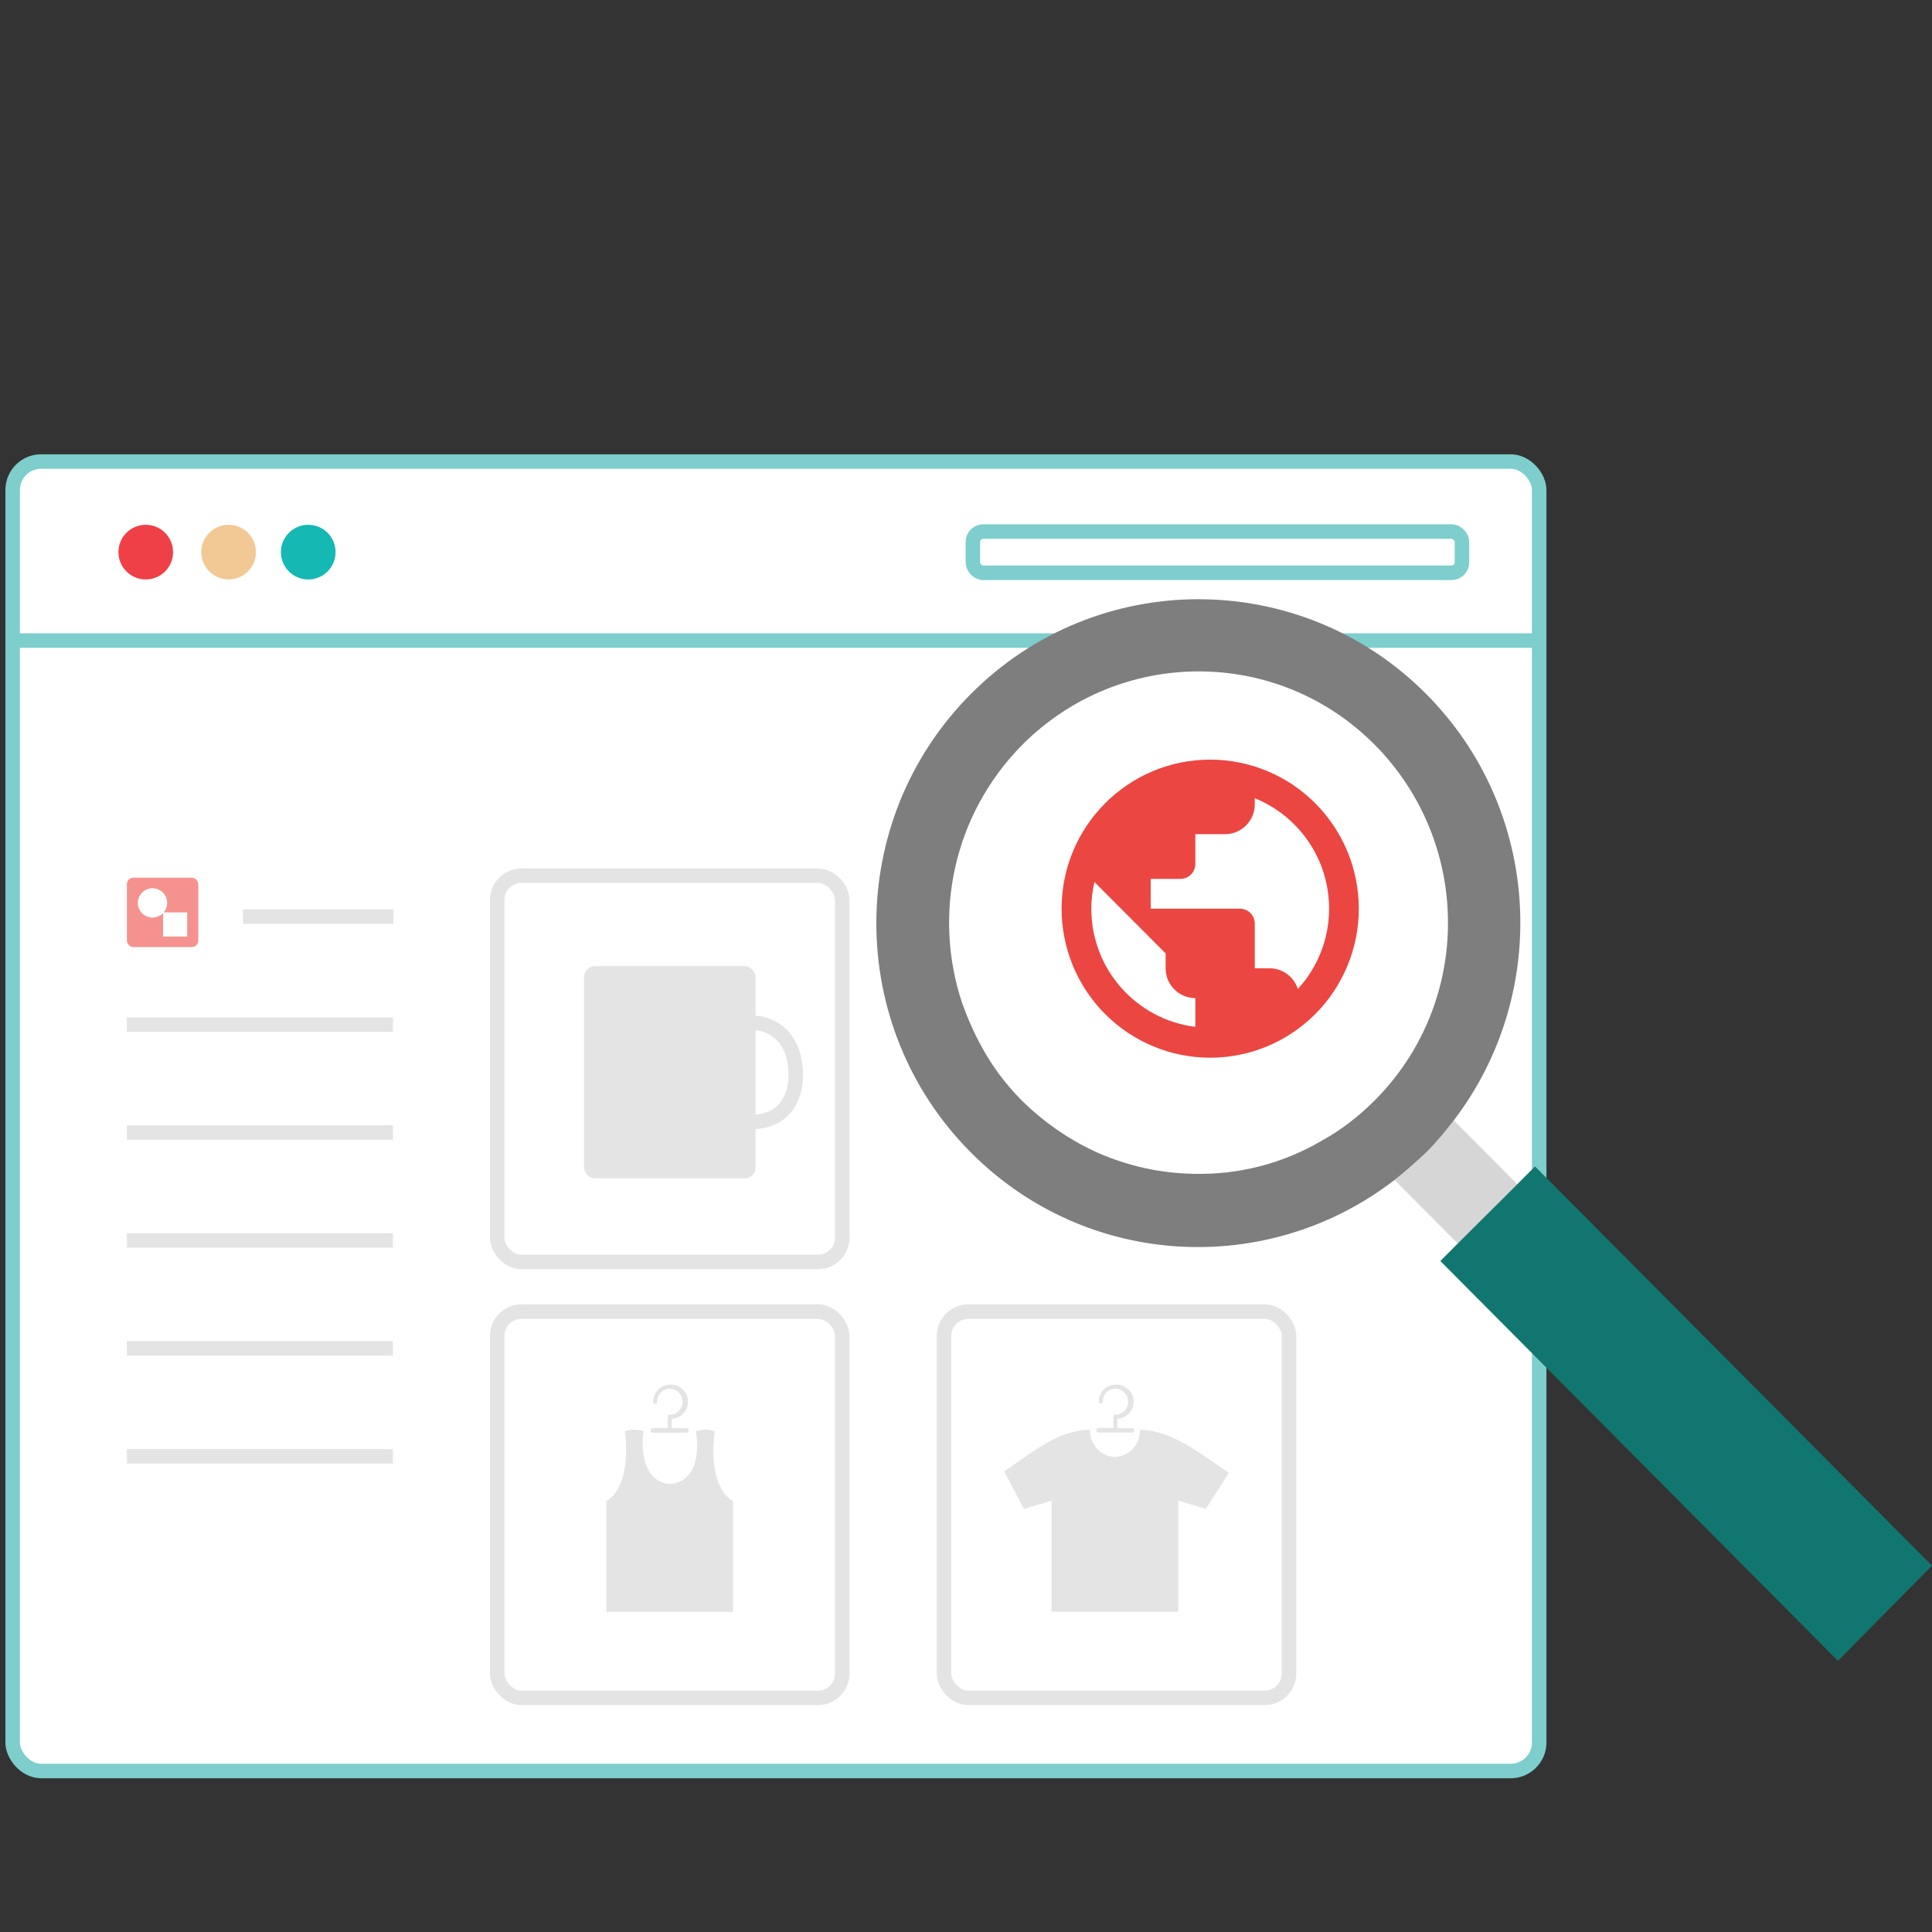 <?xml version="1.0" encoding="UTF-8"?>
<svg width="180px" height="180px" viewBox="0 0 180 180" version="1.1" xmlns="http://www.w3.org/2000/svg" xmlns:xlink="http://www.w3.org/1999/xlink">
    <rect x="0" y="0" width="180" height="180" fill="#333333" stroke="none"/>
    <title>Group 13</title>
    <g id="Page-1" stroke="none" stroke-width="1" fill="none" fill-rule="evenodd">
        <g id="pf-landing-POD-to-warehousing-holiday-discount" transform="translate(-245, -1135)">
            <g id="Group-13" transform="translate(245, 1135)">
                <g id="Group-9" transform="translate(1, 43)">
                    <g id="Group-4-Copy">
                        <rect id="Rectangle" stroke="#7DCECD" stroke-width="1.35" fill="#FFFFFF" fill-rule="nonzero" x="0.178" y="0" width="142.225" height="122" rx="2.652"></rect>
                        <ellipse id="Oval" fill="#EF4048" fill-rule="nonzero" cx="12.58" cy="8.441" rx="2.546" ry="2.547"></ellipse>
                        <ellipse id="Oval-2" fill="#15B8B2" fill-rule="nonzero" cx="27.718" cy="8.441" rx="2.546" ry="2.547"></ellipse>
                        <ellipse id="Oval-3" fill="#F2C994" fill-rule="nonzero" cx="20.301" cy="8.441" rx="2.546" ry="2.547"></ellipse>
                        <rect id="Rectangle" stroke="#7DCECD" stroke-width="1.35" x="89.639" y="6.523" width="45.569" height="3.843" rx="0.965"></rect>
                        <line x1="0" y1="16.679" x2="142.409" y2="16.679" id="Path" stroke="#7DCECD" stroke-width="1.35"></line>
                        <rect id="Rectangle" fill="#F5928F" fill-rule="nonzero" x="10.821" y="38.772" width="6.655" height="6.466" rx="0.607"></rect>
                        <ellipse id="Oval" fill="#FFFFFF" fill-rule="nonzero" cx="13.208" cy="41.122" rx="1.365" ry="1.366"></ellipse>
                        <rect id="Rectangle" fill="#FFFFFF" fill-rule="nonzero" x="14.193" y="42.005" width="2.248" height="2.248"></rect>
                        <rect id="Rectangle" stroke="#E5E4E4" stroke-width="1.35" x="45.322" y="38.587" width="32.145" height="35.988" rx="2.261"></rect>
                        <rect id="Rectangle" stroke="#E5E4E4" stroke-width="1.35" x="45.322" y="79.199" width="32.145" height="35.988" rx="2.261"></rect>
                        <rect id="Rectangle" stroke="#E5E4E4" stroke-width="1.35" x="86.951" y="79.199" width="32.145" height="35.988" rx="2.261"></rect>
                        <path d="M69.033,52.281 C69.033,52.281 72.736,52.116 73.129,56.588 L73.129,57.528 C73.129,57.528 73.129,61.523 69.027,61.523" id="Path" stroke="#E5E4E4" stroke-width="1.35"></path>
                        <rect id="Rectangle" fill="#E5E4E4" fill-rule="nonzero" x="53.412" y="47.016" width="15.983" height="19.766" rx="0.999"></rect>
                        <path d="M104.515,90.06 L103.099,90.06 L103.099,89.184 C103.976,89.145 104.656,88.403 104.617,87.526 C104.578,86.649 103.836,85.969 102.96,86.008 C102.54,85.995 102.133,86.156 101.836,86.453 C101.536,86.752 101.371,87.16 101.378,87.583 C101.378,87.648 101.412,87.708 101.467,87.742 C101.522,87.774 101.59,87.774 101.645,87.742 C101.703,87.71 101.74,87.649 101.74,87.583 C101.741,87.255 101.873,86.941 102.109,86.713 C102.445,86.383 102.947,86.29 103.379,86.478 C103.807,86.663 104.091,87.078 104.109,87.545 C104.118,87.873 103.994,88.191 103.766,88.428 C103.551,88.668 103.244,88.805 102.922,88.803 L102.807,88.803 C102.771,88.803 102.741,88.83 102.737,88.866 L102.737,88.866 L102.737,90.041 L101.328,90.041 C101.218,90.048 101.134,90.141 101.137,90.251 C101.138,90.306 101.155,90.359 101.188,90.403 C101.221,90.443 101.27,90.466 101.321,90.467 L104.496,90.467 C104.549,90.462 104.598,90.439 104.636,90.403 C104.669,90.359 104.686,90.306 104.687,90.251 C104.685,90.154 104.612,90.073 104.515,90.06 Z" id="Path" fill="#E5E4E4" fill-rule="nonzero"></path>
                        <path d="M105.201,90.213 C105.259,91.553 104.223,92.688 102.883,92.753 L102.883,92.753 C101.544,92.685 100.509,91.553 100.559,90.213 L100.559,90.213 C97.46,90.213 94.946,92.531 92.552,94.074 L94.4,97.58 L96.971,96.812 L96.971,107.159 L108.776,107.159 L108.776,96.812 L111.348,97.58 L113.495,94.221 C111.101,92.671 108.287,90.213 105.189,90.213 L105.201,90.213 Z" id="Path" fill="#E5E4E4" fill-rule="nonzero"></path>
                        <path d="M65.573,90.346 C65.011,90.149 64.4,90.149 63.839,90.346 C63.839,90.346 64.747,94.983 61.394,95.262 C58.219,94.945 58.956,90.346 58.956,90.346 C58.395,90.149 57.783,90.149 57.222,90.346 C57.857,95.878 55.495,96.837 55.495,96.837 L55.495,107.178 L67.293,107.178 L67.293,96.837 C67.293,96.837 64.925,95.878 65.573,90.346 Z" id="Path" fill="#E5E4E4" fill-rule="nonzero"></path>
                        <path d="M62.994,90.06 L61.585,90.06 L61.585,89.184 C62.461,89.143 63.139,88.4 63.099,87.523 C63.059,86.646 62.315,85.968 61.439,86.008 C61.018,85.995 60.612,86.162 60.321,86.465 C60.024,86.764 59.857,87.168 59.857,87.59 C59.844,87.662 59.875,87.736 59.937,87.777 C59.998,87.818 60.078,87.818 60.14,87.777 C60.202,87.736 60.233,87.662 60.219,87.59 C60.22,87.264 60.353,86.952 60.588,86.726 C60.922,86.394 61.425,86.298 61.858,86.484 C62.289,86.67 62.574,87.088 62.588,87.558 C62.597,87.886 62.473,88.204 62.245,88.441 C62.03,88.677 61.726,88.813 61.407,88.815 L61.286,88.815 C61.251,88.815 61.223,88.844 61.223,88.879 L61.223,90.048 L59.807,90.048 C59.697,90.061 59.615,90.154 59.616,90.264 C59.615,90.318 59.636,90.37 59.673,90.41 C59.703,90.451 59.749,90.477 59.8,90.479 L62.975,90.479 C63.028,90.472 63.077,90.447 63.115,90.41 C63.151,90.37 63.169,90.317 63.166,90.264 C63.17,90.162 63.096,90.073 62.994,90.06 L62.994,90.06 Z" id="Path" fill="#E5E4E4" fill-rule="nonzero"></path>
                        <line x1="21.641" y1="42.398" x2="35.656" y2="42.398" id="Path" stroke="#E5E4E4" stroke-width="1.35"></line>
                        <line x1="10.821" y1="52.459" x2="35.605" y2="52.459" id="Path" stroke="#E5E4E4" stroke-width="1.35"></line>
                        <line x1="10.821" y1="62.514" x2="35.605" y2="62.514" id="Path" stroke="#E5E4E4" stroke-width="1.35"></line>
                        <line x1="10.821" y1="72.568" x2="35.605" y2="72.568" id="Path" stroke="#E5E4E4" stroke-width="1.35"></line>
                        <line x1="10.821" y1="82.622" x2="35.605" y2="82.622" id="Path" stroke="#E5E4E4" stroke-width="1.35"></line>
                        <line x1="10.821" y1="92.677" x2="35.605" y2="92.677" id="Path" stroke="#E5E4E4" stroke-width="1.35"></line>
                    </g>
                    <g id="Group-2" transform="translate(80.646, 12.828)" fill-rule="nonzero">
                        <path d="M53.8,48.554 C53.004,49.584 52.15,50.557 51.24,51.53 C50.329,52.445 49.305,53.303 48.281,54.105 L54.198,60.056 L59.718,54.505 L53.8,48.554 Z" id="Path" fill="#D7D6D6"></path>
                        <polygon id="Path" fill="#11766F" points="61.368 52.846 59.718 54.505 54.198 59.999 52.548 61.658 89.591 98.91 98.354 90.041"></polygon>
                        <path d="M51.24,8.841 C39.518,-2.947 20.513,-2.947 8.791,8.841 C-2.93,20.629 -2.93,39.742 8.791,51.53 C19.602,62.402 36.502,63.203 48.281,54.105 C49.305,53.303 50.272,52.445 51.24,51.53 C52.15,50.614 53.004,49.584 53.8,48.554 C62.847,36.709 61.994,19.656 51.24,8.841 Z M29.503,53.532 C26.544,53.475 23.586,52.846 20.797,51.644 C18.18,50.5 15.733,48.84 13.571,46.723 C12.092,45.235 10.84,43.576 9.872,41.802 C9.133,40.485 8.507,39.055 7.995,37.624 C5.263,29.441 7.141,20.114 13.571,13.591 C22.675,4.435 37.413,4.435 46.46,13.591 C46.801,13.934 47.086,14.22 47.37,14.563 C55.507,23.776 55.223,37.853 46.46,46.666 C44.924,48.211 43.273,49.47 41.509,50.442 C37.811,52.617 33.657,53.647 29.503,53.532 Z" id="Shape" fill="#7E7E7E"></path>
                        <g id="earth" transform="translate(17.26, 14.945)" fill="#EC4642">
                            <path d="M22.014,21.371 C21.654,20.26 20.616,19.441 19.383,19.441 L17.999,19.441 L17.999,15.275 C17.999,14.508 17.379,13.886 16.614,13.886 L8.307,13.886 L8.307,11.109 L11.076,11.109 C11.841,11.109 12.461,10.487 12.461,9.72 L12.461,6.943 L15.23,6.943 C16.759,6.943 17.999,5.7 17.999,4.166 L17.999,3.597 C22.056,5.235 24.922,9.22 24.922,13.886 C24.922,16.775 23.814,19.399 22.014,21.371 M12.461,24.898 C6.992,24.217 2.769,19.552 2.769,13.886 C2.769,13.025 2.88,12.192 3.06,11.401 L9.692,18.052 L9.692,19.441 C9.692,20.974 10.931,22.218 12.461,22.218 M13.845,-6.1667022e-16 C6.199,-6.1667022e-16 -6.14855005e-16,6.217 -6.14855005e-16,13.886 C-6.14855005e-16,17.569 1.459,21.101 4.055,23.705 C6.652,26.309 10.173,27.772 13.845,27.772 C17.517,27.772 21.039,26.309 23.635,23.705 C26.232,21.101 27.691,17.569 27.691,13.886 C27.691,10.203 26.232,6.671 23.635,4.067 C21.039,1.463 17.517,-6.1667022e-16 13.845,-6.1667022e-16 Z" id="Shape"></path>
                        </g>
                    </g>
                </g>
                <rect id="Rectangle" x="0" y="0" width="180" height="180"></rect>
            </g>
        </g>
    </g>
</svg>